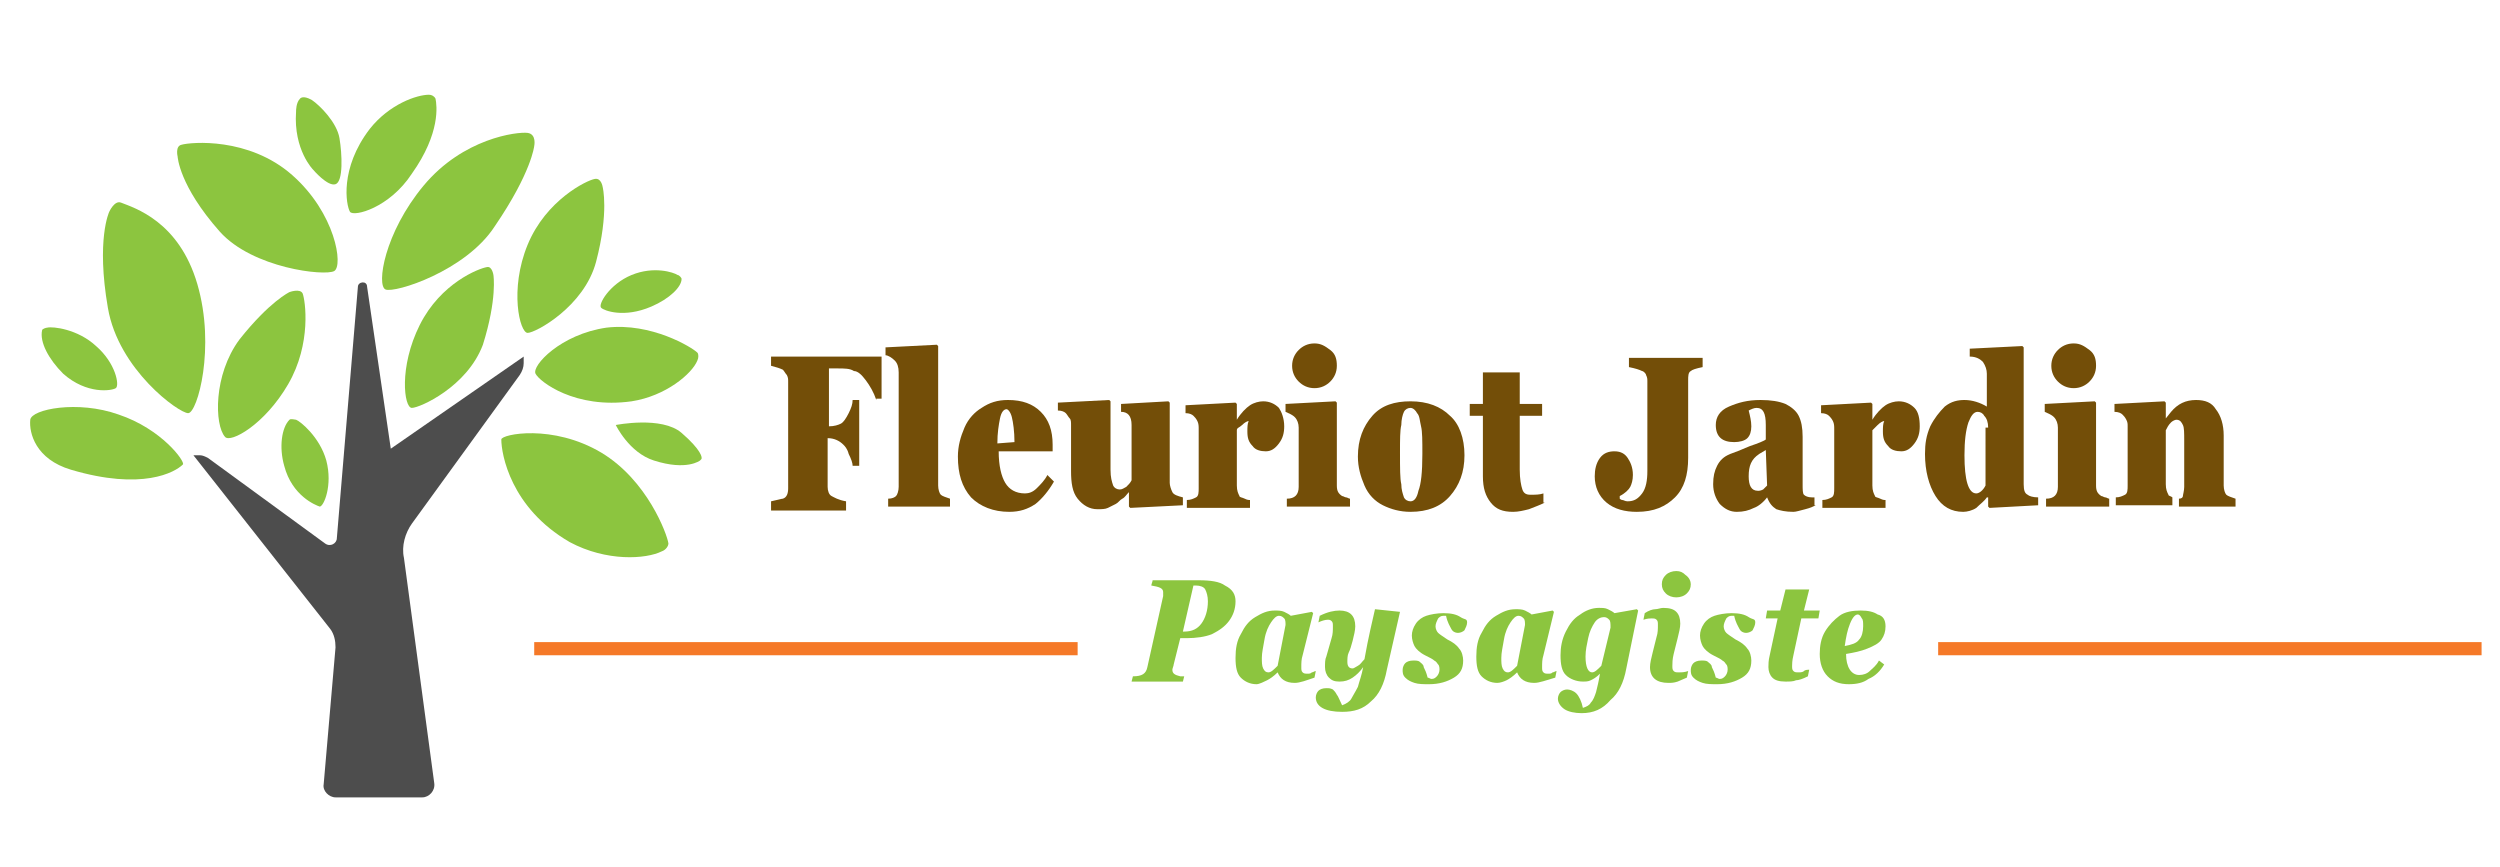 <?xml version="1.0" encoding="utf-8"?>
<!-- Generator: Adobe Illustrator 26.3.1, SVG Export Plug-In . SVG Version: 6.00 Build 0)  -->
<svg version="1.1" id="Calque_1" xmlns="http://www.w3.org/2000/svg" xmlns:xlink="http://www.w3.org/1999/xlink" x="0px" y="0px"
	 viewBox="0 0 190 65.9" style="enable-background:new 0 0 190 65.9;" xml:space="preserve">
<style type="text/css">
	.st0{fill:#4D4D4D;}
	.st1{fill:#8CC53F;}
	.st2{fill:#734E08;}
	.st3{fill:#F57928;}
</style>
<g>
	<path class="st0" d="M29.7,34.1l10.1-7v0.5c0,0.3-0.1,0.6-0.3,0.9l-8.2,11.3c-0.5,0.7-0.8,1.7-0.6,2.6L33,59.5
		c0.1,0.6-0.4,1.1-0.9,1.1h-6.6c-0.5,0-1-0.5-0.9-1l0.9-10.4c0-0.5-0.1-1-0.4-1.4L14.7,34.6h0.5c0.2,0,0.4,0.1,0.6,0.2l8.9,6.5
		c0.4,0.3,0.9,0,0.9-0.4l1.6-19.1c0-0.4,0.7-0.5,0.7,0L29.7,34.1z"/>
	<path class="st1" d="M37.5,20.9c0,0-0.1-0.7-0.5-0.6c-0.6,0.1-3.5,1.2-5.1,4.4c-1.6,3.2-1.2,6.3-0.6,6.3s4.2-1.6,5.4-4.8
		C37.8,22.7,37.5,20.9,37.5,20.9z"/>
	<path class="st1" d="M53,27.4c0.1-0.2,0.1-0.5,0-0.6c-0.4-0.4-3.5-2.3-6.9-1.9c-3.5,0.5-5.7,2.9-5.4,3.5s3,2.7,7.3,2.1
		C50.6,30.1,52.6,28.4,53,27.4z"/>
	<path class="st1" d="M50.3,41.9c0.3-0.1,0.5-0.4,0.5-0.6c-0.1-0.7-1.6-4.8-5.1-6.9c-3.7-2.2-7.6-1.4-7.6-1c0,1.1,0.7,5.2,5.2,7.8
		C46.1,42.7,49.1,42.5,50.3,41.9z"/>
	<path class="st1" d="M51.8,21.2c0-0.1-0.2-0.3-0.3-0.3c-0.3-0.2-1.8-0.7-3.5,0c-1.7,0.7-2.6,2.3-2.3,2.5c0.2,0.2,1.7,0.8,3.8-0.1
		C50.9,22.7,51.8,21.8,51.8,21.2z"/>
	<path class="st1" d="M45.8,14.2c0,0-0.1-0.7-0.6-0.6c-0.6,0.1-3.7,1.6-5.1,5s-0.6,6.7,0,6.7c0.6,0,4.3-2,5.2-5.4
		C46.3,16.1,45.8,14.2,45.8,14.2z"/>
	<path class="st1" d="M40.6,11.1c0,0,0.2-0.9-0.5-1c-0.8-0.1-4.9,0.4-7.9,4c-3,3.6-3.6,7.6-2.9,7.9s6.1-1.4,8.3-4.8
		C40.4,13.1,40.6,11.1,40.6,11.1z"/>
	<path class="st1" d="M46.8,32.3c0,0,3.5-0.7,5,0.6s1.6,1.9,1.5,2S53.2,35,53.2,35s-1,0.8-3.5,0C47.8,34.4,46.8,32.3,46.8,32.3z"/>
	<path class="st1" d="M22,22.2c0,0,0.8-0.3,1,0.1c0.2,0.5,0.7,3.8-1.1,6.9c-1.8,3.1-4.4,4.5-4.8,4c-0.8-0.9-0.9-4.7,1.1-7.4
		C20.5,22.9,22,22.2,22,22.2z"/>
	<path class="st1" d="M32.6,7.2c0.2,0,0.4,0.1,0.5,0.3c0.1,0.5,0.4,2.6-1.8,5.7c-1.7,2.6-4.4,3.3-4.7,2.9c-0.3-0.5-0.8-3.3,1.5-6.3
		C29.6,7.9,31.7,7.2,32.6,7.2z"/>
	<path class="st1" d="M2.3,31.9c0.1-0.8,3.6-1.5,6.7-0.4c3.3,1.1,5.1,3.6,4.9,3.8c-0.6,0.6-3.1,2-8.5,0.4
		C2.7,34.9,2.2,32.9,2.3,31.9z"/>
	<path class="st1" d="M3.2,25.1c0-0.1,0.3-0.2,0.4-0.2C4,24.8,5.9,25,7.3,26.3c1.5,1.3,1.8,3,1.5,3.2s-2.2,0.5-4-1.1
		C3.7,27.3,3,26,3.2,25.1z"/>
	<path class="st1" d="M22,31.9c0.1-0.1,0.4,0,0.5,0c0.3,0.1,1.8,1.3,2.3,3.1c0.5,1.9-0.2,3.5-0.5,3.5c-0.3-0.1-2.1-0.8-2.7-3.1
		C21.2,34,21.4,32.5,22,31.9z"/>
	<path class="st1" d="M8.3,16.1c0,0,0.4-0.9,0.9-0.7c1,0.4,4.4,1.4,5.8,6.2s0,9.8-0.7,9.8s-5.3-3.3-6.1-8
		C7.3,18.2,8.3,16.1,8.3,16.1z"/>
	<path class="st1" d="M13.5,11.9c0,0-0.2-0.8,0.3-0.9c0.7-0.2,5.1-0.6,8.4,2.3s3.9,6.9,3.2,7.3s-6.2-0.2-8.7-3
		C13.6,14.1,13.5,11.9,13.5,11.9z"/>
	<path class="st1" d="M22.8,7.5c0,0,0.2-0.3,0.9,0.1c0.6,0.4,1.9,1.7,2.1,2.9c0.2,1.2,0.3,3.3-0.3,3.5c-0.6,0.2-1.7-1.1-1.7-1.1
		s-1.5-1.5-1.3-4.4C22.5,8.4,22.5,7.8,22.8,7.5z"/>
</g>
<g>
	<g>
		<path class="st2" d="M66.6,30.4c-0.2-0.6-0.5-1.1-0.8-1.5c-0.3-0.4-0.6-0.7-0.9-0.7C64.6,28,64.2,28,63.6,28H63v4.4h0
			c0.4,0,0.7-0.1,0.9-0.2c0.2-0.1,0.4-0.4,0.6-0.8s0.3-0.7,0.3-1h0.5v5h-0.5c0-0.2-0.1-0.5-0.3-0.9c-0.1-0.4-0.3-0.6-0.4-0.7
			c-0.3-0.3-0.7-0.5-1.2-0.5h0v3.7c0,0.3,0.1,0.6,0.3,0.7c0.2,0.1,0.5,0.3,1.1,0.4v0.7h-5.7v-0.7c0.5-0.1,0.8-0.2,0.9-0.2
			c0.3-0.1,0.4-0.4,0.4-0.8V29c0-0.2,0-0.3-0.1-0.5c-0.1-0.1-0.2-0.3-0.3-0.4c-0.2-0.1-0.5-0.2-0.9-0.3v-0.7h8.4v3.2H66.6z"/>
		<path class="st2" d="M67.5,38.5v-0.6c0.3,0,0.5-0.1,0.6-0.2c0.1-0.1,0.2-0.4,0.2-0.7v-8.7c0-0.4-0.1-0.7-0.3-0.9
			c-0.2-0.2-0.5-0.4-0.7-0.4v-0.6l3.9-0.2l0.1,0.1v10.6c0,0.3,0.1,0.6,0.2,0.7c0.1,0.1,0.4,0.2,0.7,0.3v0.6H67.5z"/>
		<path class="st2" d="M80.1,36.6c-0.4,0.7-0.9,1.3-1.4,1.7c-0.6,0.4-1.2,0.6-2,0.6c-1.2,0-2.2-0.4-2.9-1.1c-0.7-0.8-1-1.8-1-3.1
			c0-0.8,0.2-1.5,0.5-2.2c0.3-0.7,0.8-1.2,1.3-1.5c0.6-0.4,1.2-0.6,2-0.6c1.1,0,1.9,0.3,2.5,0.9c0.6,0.6,0.9,1.4,0.9,2.5v0.5h-4.1
			c0,1.1,0.2,1.9,0.5,2.4c0.3,0.5,0.8,0.8,1.5,0.8c0.3,0,0.6-0.1,0.9-0.4c0.3-0.3,0.6-0.6,0.8-1L80.1,36.6z M77.1,33.6
			c0-0.8-0.1-1.5-0.2-1.9c-0.1-0.4-0.3-0.6-0.4-0.6c-0.2,0-0.4,0.2-0.5,0.7c-0.1,0.5-0.2,1.1-0.2,1.9L77.1,33.6z"/>
		<path class="st2" d="M85.9,38.6l-0.1-0.1v-1.1h0c-0.2,0.2-0.3,0.4-0.5,0.5s-0.3,0.3-0.5,0.4s-0.4,0.2-0.6,0.3
			c-0.2,0.1-0.5,0.1-0.8,0.1c-0.6,0-1.1-0.3-1.5-0.8c-0.4-0.5-0.5-1.2-0.5-2.1v-3.5c0-0.2,0-0.4-0.1-0.5c-0.1-0.1-0.2-0.3-0.3-0.4
			s-0.3-0.2-0.6-0.2v-0.6l3.9-0.2l0.1,0.1v5.2c0,0.6,0.1,0.9,0.2,1.2c0.1,0.2,0.3,0.3,0.5,0.3c0.2,0,0.3-0.1,0.5-0.2
			c0.2-0.2,0.3-0.3,0.4-0.5v-4.2c0-0.7-0.3-1-0.8-1v-0.6l3.6-0.2l0.1,0.1v6.1c0,0.2,0.1,0.5,0.2,0.7s0.4,0.3,0.8,0.4v0.6L85.9,38.6z
			"/>
		<path class="st2" d="M97.6,32.4c0,0.5-0.1,0.9-0.4,1.3c-0.3,0.4-0.6,0.6-1,0.6c-0.4,0-0.8-0.1-1-0.4c-0.3-0.3-0.4-0.6-0.4-1.1
			c0-0.3,0-0.6,0.1-0.8c-0.1,0-0.3,0.1-0.5,0.3S94,32.5,94,32.7v4.2c0,0.4,0.1,0.6,0.2,0.8c0,0.1,0.2,0.1,0.4,0.2s0.3,0.1,0.4,0.1
			v0.6h-4.8v-0.6c0.3,0,0.5-0.1,0.7-0.2c0.2-0.1,0.2-0.4,0.2-0.7v-4.5c0-0.2,0-0.4-0.1-0.6s-0.2-0.3-0.3-0.4
			c-0.1-0.1-0.3-0.2-0.6-0.2v-0.6l3.8-0.2l0.1,0.1v1.2h0c0.3-0.5,0.7-0.9,1-1.1c0.3-0.2,0.7-0.3,1-0.3c0.5,0,0.9,0.2,1.2,0.5
			C97.4,31.3,97.6,31.8,97.6,32.4z"/>
		<path class="st2" d="M97.8,38.5v-0.6c0.6,0,0.9-0.3,0.9-0.9v-4.5c0-0.3-0.1-0.6-0.3-0.8s-0.5-0.3-0.7-0.4v-0.6l3.8-0.2l0.1,0.1
			v6.3c0,0.4,0.1,0.6,0.4,0.8c0.1,0,0.2,0.1,0.3,0.1c0.1,0,0.2,0.1,0.3,0.1v0.6H97.8z M101.6,27.8c0,0.5-0.2,0.9-0.5,1.2
			c-0.3,0.3-0.7,0.5-1.2,0.5c-0.5,0-0.9-0.2-1.2-0.5s-0.5-0.7-0.5-1.2c0-0.5,0.2-0.9,0.5-1.2s0.7-0.5,1.2-0.5c0.5,0,0.8,0.2,1.2,0.5
			S101.6,27.3,101.6,27.8z"/>
		<path class="st2" d="M111.3,34.6c0,1.3-0.4,2.3-1.1,3.1c-0.7,0.8-1.7,1.2-3,1.2c-0.8,0-1.5-0.2-2.1-0.5c-0.6-0.3-1.1-0.8-1.4-1.5
			s-0.5-1.4-0.5-2.2c0-1.3,0.4-2.3,1.1-3.1c0.7-0.8,1.7-1.1,2.9-1.1c1.3,0,2.3,0.4,3,1.1C110.9,32.2,111.3,33.3,111.3,34.6z
			 M108.1,34.5c0-1,0-1.7-0.1-2.1c-0.1-0.4-0.1-0.8-0.3-1c-0.1-0.2-0.3-0.4-0.5-0.4c-0.2,0-0.4,0.1-0.5,0.3s-0.2,0.6-0.2,1
			c-0.1,0.4-0.1,1.1-0.1,2.1c0,1.2,0,2,0.1,2.4c0,0.4,0.1,0.7,0.2,1c0.1,0.2,0.3,0.3,0.5,0.3c0.3,0,0.5-0.3,0.6-0.8
			C108,36.8,108.1,35.9,108.1,34.5z"/>
		<path class="st2" d="M117.4,38.2c-0.4,0.2-0.7,0.3-1.2,0.5c-0.4,0.1-0.8,0.2-1.2,0.2c-0.8,0-1.3-0.2-1.7-0.7
			c-0.4-0.5-0.6-1.1-0.6-2v-4.6h-1v-0.9h1v-2.4h2.8v2.4h1.7v0.9h-1.7v4.1c0,0.7,0.1,1.2,0.2,1.5c0.1,0.3,0.3,0.4,0.6,0.4
			c0.4,0,0.7,0,1-0.1V38.2z"/>
		<path class="st2" d="M129.4,27.9c-0.5,0.1-0.8,0.2-0.9,0.3c-0.2,0.1-0.2,0.4-0.2,0.7v5.9c0,1.3-0.3,2.3-1,3
			c-0.7,0.7-1.6,1.1-2.9,1.1c-0.9,0-1.7-0.2-2.3-0.7s-0.9-1.2-0.9-2c0-0.5,0.1-1,0.4-1.4c0.3-0.4,0.7-0.5,1.1-0.5
			c0.5,0,0.8,0.2,1,0.5c0.2,0.3,0.4,0.7,0.4,1.3c0,0.4-0.1,0.7-0.2,0.9s-0.4,0.5-0.8,0.7v0.2c0,0,0.1,0.1,0.2,0.1
			c0.1,0,0.2,0.1,0.4,0.1c0.5,0,0.8-0.2,1.1-0.6s0.4-1,0.4-1.7V29c0-0.2,0-0.3-0.1-0.5c0-0.1-0.2-0.3-0.3-0.3
			c-0.2-0.1-0.5-0.2-1-0.3v-0.7h5.6V27.9z"/>
		<path class="st2" d="M138,38.4c-0.2,0.1-0.4,0.2-0.8,0.3c-0.4,0.1-0.7,0.2-0.9,0.2c-0.6,0-1-0.1-1.3-0.2c-0.3-0.2-0.5-0.4-0.7-0.9
			h0c-0.3,0.4-0.7,0.7-1,0.8c-0.4,0.2-0.8,0.3-1.3,0.3c-0.5,0-0.9-0.2-1.3-0.6c-0.3-0.4-0.5-0.9-0.5-1.5c0-0.6,0.1-1,0.3-1.4
			c0.2-0.4,0.5-0.7,1-0.9c0.3-0.1,0.8-0.3,1.5-0.6c0.6-0.2,1.1-0.4,1.2-0.5v-1.1c0-0.9-0.2-1.3-0.7-1.3c-0.2,0-0.4,0.1-0.6,0.2
			c0.1,0.4,0.2,0.8,0.2,1.2c0,0.4-0.1,0.7-0.3,0.9c-0.2,0.2-0.6,0.3-1,0.3c-0.9,0-1.4-0.4-1.4-1.3c0-0.6,0.3-1.1,1-1.4
			s1.4-0.5,2.4-0.5c0.8,0,1.4,0.1,1.9,0.3c0.4,0.2,0.8,0.5,1,0.9c0.2,0.4,0.3,0.9,0.3,1.6l0,2.2l0,1.4c0,0.4,0,0.7,0.1,0.8
			c0.1,0.1,0.3,0.2,0.6,0.2h0.2V38.4z M134.2,34.2l-0.5,0.3c-0.6,0.4-0.8,0.9-0.8,1.7c0,0.7,0.2,1.1,0.7,1.1c0.1,0,0.2,0,0.4-0.1
			c0.1-0.1,0.2-0.2,0.3-0.3L134.2,34.2z"/>
		<path class="st2" d="M145.9,32.4c0,0.5-0.1,0.9-0.4,1.3c-0.3,0.4-0.6,0.6-1,0.6c-0.4,0-0.8-0.1-1-0.4c-0.3-0.3-0.4-0.6-0.4-1.1
			c0-0.3,0-0.6,0.1-0.8c-0.1,0-0.3,0.1-0.5,0.3s-0.3,0.3-0.4,0.4v4.2c0,0.4,0.1,0.6,0.2,0.8c0,0.1,0.2,0.1,0.4,0.2
			c0.2,0.1,0.3,0.1,0.4,0.1v0.6h-4.8v-0.6c0.3,0,0.5-0.1,0.7-0.2c0.2-0.1,0.2-0.4,0.2-0.7v-4.5c0-0.2,0-0.4-0.1-0.6
			s-0.2-0.3-0.3-0.4c-0.1-0.1-0.3-0.2-0.6-0.2v-0.6l3.8-0.2l0.1,0.1v1.2h0c0.3-0.5,0.7-0.9,1-1.1c0.3-0.2,0.7-0.3,1-0.3
			c0.5,0,0.9,0.2,1.2,0.5C145.8,31.3,145.9,31.8,145.9,32.4z"/>
		<path class="st2" d="M151.2,38.6l-0.1-0.1v-0.7l-0.1,0c-0.2,0.3-0.5,0.5-0.8,0.8c-0.3,0.2-0.7,0.3-1,0.3c-0.9,0-1.6-0.4-2.1-1.2
			c-0.5-0.8-0.8-1.9-0.8-3.2c0-0.8,0.1-1.4,0.4-2.1c0.3-0.6,0.7-1.1,1.1-1.5c0.5-0.4,1-0.5,1.5-0.5c0.6,0,1.2,0.2,1.7,0.5v-2.5
			c0-0.3-0.1-0.6-0.3-0.9c-0.2-0.2-0.5-0.4-1-0.4v-0.6l4-0.2l0.1,0.1v10.4c0,0.5,0.1,0.7,0.3,0.8c0.1,0.1,0.4,0.2,0.8,0.2v0.6
			L151.2,38.6z M151.1,32.5c0-0.4-0.1-0.7-0.3-0.9c-0.1-0.2-0.3-0.3-0.5-0.3c-0.3,0-0.5,0.3-0.7,0.8c-0.2,0.6-0.3,1.4-0.3,2.5
			c0,1.9,0.3,2.9,0.9,2.9c0.2,0,0.5-0.2,0.7-0.6V32.5z"/>
		<path class="st2" d="M155.5,38.5v-0.6c0.6,0,0.9-0.3,0.9-0.9v-4.5c0-0.3-0.1-0.6-0.3-0.8s-0.5-0.3-0.7-0.4v-0.6l3.8-0.2l0.1,0.1
			v6.3c0,0.4,0.1,0.6,0.4,0.8c0.1,0,0.2,0.1,0.3,0.1c0.1,0,0.2,0.1,0.3,0.1v0.6H155.5z M159.3,27.8c0,0.5-0.2,0.9-0.5,1.2
			c-0.3,0.3-0.7,0.5-1.2,0.5c-0.5,0-0.9-0.2-1.2-0.5s-0.5-0.7-0.5-1.2c0-0.5,0.2-0.9,0.5-1.2s0.7-0.5,1.2-0.5c0.5,0,0.8,0.2,1.2,0.5
			S159.3,27.3,159.3,27.8z"/>
		<path class="st2" d="M165.6,38.5v-0.6c0.2,0,0.3-0.1,0.3-0.2c0-0.1,0.1-0.4,0.1-0.7v-3.5c0-0.6,0-1-0.1-1.2
			c-0.1-0.2-0.2-0.4-0.5-0.4c-0.1,0-0.3,0.1-0.4,0.2c-0.2,0.2-0.3,0.4-0.4,0.6v4.1c0,0.4,0.1,0.6,0.2,0.8c0,0.1,0.2,0.1,0.3,0.2v0.6
			h-4.3v-0.6c0.3,0,0.5-0.1,0.7-0.2c0.2-0.1,0.2-0.4,0.2-0.7v-4.5c0-0.2,0-0.3-0.1-0.5c-0.1-0.2-0.2-0.3-0.3-0.4s-0.3-0.2-0.6-0.2
			v-0.6l3.8-0.2l0.1,0.1v1.2h0l0.4-0.5c0.5-0.6,1.1-0.9,1.9-0.9c0.7,0,1.2,0.2,1.5,0.7c0.4,0.5,0.6,1.2,0.6,2v3.8
			c0,0.3,0.1,0.6,0.2,0.7s0.4,0.2,0.7,0.3v0.6H165.6z"/>
	</g>
	<g>
		<g>
			<path class="st1" d="M93.9,45.7c0,0.6-0.2,1.1-0.5,1.5c-0.3,0.4-0.7,0.7-1.3,1c-0.5,0.2-1.2,0.3-1.9,0.3h-0.5l-0.5,2
				c0,0.1-0.1,0.3-0.1,0.4c0,0.3,0.2,0.4,0.6,0.5l0.3,0l-0.1,0.4h-3.9l0.1-0.4c0.7,0,1-0.2,1.1-0.7l1.2-5.4c0-0.1,0-0.2,0-0.3
				c0-0.3-0.3-0.4-0.9-0.5c0-0.1,0.1-0.3,0.1-0.4h3.5c0.9,0,1.6,0.1,2,0.4C93.7,44.8,93.9,45.2,93.9,45.7z M91.8,45.7
				c0-0.4-0.1-0.7-0.2-0.9c-0.1-0.2-0.4-0.3-0.7-0.3h-0.2L89.9,48H90c0.6,0,1-0.2,1.3-0.6C91.6,47,91.8,46.4,91.8,45.7z"/>
			<path class="st1" d="M98.4,51.9c-0.7,0-1.1-0.3-1.3-0.8h0c-0.3,0.3-0.6,0.5-0.8,0.6S95.7,52,95.5,52c-0.5,0-0.9-0.2-1.2-0.5
				c-0.3-0.3-0.4-0.8-0.4-1.5c0-0.7,0.1-1.3,0.4-1.8c0.3-0.6,0.6-1,1.1-1.3c0.5-0.3,0.9-0.5,1.5-0.5c0.2,0,0.5,0,0.7,0.1
				c0.2,0.1,0.4,0.2,0.5,0.3l1.6-0.3l0.1,0.1L99,49.8c-0.1,0.3-0.1,0.6-0.1,0.9c0,0.2,0,0.3,0.1,0.4s0.2,0.1,0.4,0.1
				c0.1,0,0.2,0,0.3-0.1c0.1,0,0.2-0.1,0.3-0.1l-0.1,0.5C99.3,51.7,98.8,51.9,98.4,51.9z M97.7,47.5c0-0.2,0-0.4-0.1-0.5
				c-0.1-0.1-0.2-0.2-0.4-0.2c-0.2,0-0.4,0.2-0.6,0.5c-0.2,0.3-0.4,0.7-0.5,1.3s-0.2,1-0.2,1.4c0,0.3,0,0.6,0.1,0.8
				c0.1,0.2,0.2,0.3,0.4,0.3c0.2,0,0.4-0.2,0.7-0.5L97.7,47.5z"/>
			<path class="st1" d="M106.4,46.5l-0.5,2.2l-0.5,2.2c-0.2,1.1-0.6,1.9-1.2,2.4c-0.6,0.6-1.3,0.8-2.2,0.8c-1.3,0-2-0.4-2-1.1
				c0-0.2,0.1-0.4,0.2-0.5c0.1-0.1,0.3-0.2,0.6-0.2c0.2,0,0.3,0,0.5,0.1c0.1,0.1,0.2,0.2,0.3,0.4c0.1,0.1,0.2,0.4,0.4,0.8
				c0.3-0.1,0.6-0.3,0.7-0.5s0.3-0.5,0.5-0.9c0.1-0.4,0.3-0.9,0.4-1.5h0c-0.2,0.3-0.5,0.6-0.8,0.8c-0.3,0.2-0.6,0.3-1,0.3
				c-0.4,0-0.6-0.1-0.8-0.3c-0.2-0.2-0.3-0.5-0.3-0.8c0-0.3,0-0.6,0.1-0.8l0.4-1.4c0.1-0.3,0.1-0.6,0.1-0.9c0-0.2,0-0.3-0.1-0.4
				c-0.1-0.1-0.2-0.1-0.3-0.1c-0.2,0-0.5,0.1-0.7,0.2l0.1-0.5c0.6-0.3,1.1-0.4,1.5-0.4c0.4,0,0.7,0.1,0.9,0.3s0.3,0.5,0.3,0.9
				c0,0.3-0.1,0.7-0.2,1.1c-0.1,0.4-0.2,0.7-0.3,0.9c-0.1,0.2-0.1,0.5-0.1,0.7c0,0.3,0.1,0.5,0.4,0.5c0.1,0,0.2-0.1,0.4-0.2
				c0.2-0.1,0.3-0.3,0.5-0.5c0.3-1.7,0.6-2.9,0.8-3.8L106.4,46.5L106.4,46.5z"/>
			<path class="st1" d="M111.5,47.3c0,0.2-0.1,0.4-0.2,0.6c-0.1,0.1-0.3,0.2-0.5,0.2c-0.2,0-0.4-0.1-0.5-0.3c-0.1-0.2-0.3-0.5-0.4-1
				c0,0-0.1,0-0.2,0c-0.2,0-0.3,0.1-0.4,0.2c-0.1,0.2-0.2,0.4-0.2,0.6c0,0.2,0.1,0.4,0.2,0.5c0.1,0.1,0.4,0.3,0.7,0.5
				c0.4,0.2,0.7,0.4,0.9,0.7c0.2,0.2,0.3,0.6,0.3,0.9c0,0.6-0.2,1-0.7,1.3s-1.1,0.5-1.9,0.5c-0.4,0-0.8,0-1.1-0.1
				c-0.3-0.1-0.5-0.2-0.7-0.4c-0.2-0.2-0.2-0.4-0.2-0.6c0-0.2,0.1-0.4,0.2-0.5c0.1-0.1,0.3-0.2,0.6-0.2c0.2,0,0.4,0,0.5,0.1
				s0.3,0.2,0.3,0.4c0.1,0.2,0.2,0.4,0.3,0.8c0.1,0,0.2,0.1,0.3,0.1c0.2,0,0.3-0.1,0.4-0.2s0.2-0.3,0.2-0.5c0-0.1,0-0.3-0.1-0.4
				c-0.1-0.1-0.1-0.2-0.3-0.3c-0.1-0.1-0.3-0.2-0.7-0.4c-0.4-0.2-0.7-0.5-0.8-0.7c-0.1-0.2-0.2-0.5-0.2-0.8c0-0.3,0.1-0.6,0.3-0.9
				c0.2-0.3,0.5-0.5,0.8-0.6s0.8-0.2,1.3-0.2c0.6,0,1,0.1,1.3,0.3S111.5,47,111.5,47.3z"/>
			<path class="st1" d="M116.6,51.9c-0.7,0-1.1-0.3-1.3-0.8h0c-0.3,0.3-0.6,0.5-0.8,0.6s-0.5,0.2-0.7,0.2c-0.5,0-0.9-0.2-1.2-0.5
				c-0.3-0.3-0.4-0.8-0.4-1.5c0-0.7,0.1-1.3,0.4-1.8c0.3-0.6,0.6-1,1.1-1.3c0.5-0.3,0.9-0.5,1.5-0.5c0.2,0,0.5,0,0.7,0.1
				c0.2,0.1,0.4,0.2,0.5,0.3l1.6-0.3l0.1,0.1l-0.8,3.3c-0.1,0.3-0.1,0.6-0.1,0.9c0,0.2,0,0.3,0.1,0.4s0.2,0.1,0.4,0.1
				c0.1,0,0.2,0,0.3-0.1c0.1,0,0.2-0.1,0.3-0.1l-0.1,0.5C117.5,51.7,117,51.9,116.6,51.9z M115.9,47.5c0-0.2,0-0.4-0.1-0.5
				c-0.1-0.1-0.2-0.2-0.4-0.2c-0.2,0-0.4,0.2-0.6,0.5c-0.2,0.3-0.4,0.7-0.5,1.3s-0.2,1-0.2,1.4c0,0.3,0,0.6,0.1,0.8
				c0.1,0.2,0.2,0.3,0.4,0.3c0.2,0,0.4-0.2,0.7-0.5L115.9,47.5z"/>
			<path class="st1" d="M120.2,54.2c-0.5,0-1-0.1-1.3-0.3c-0.3-0.2-0.5-0.5-0.5-0.8c0-0.2,0.1-0.4,0.2-0.5c0.1-0.1,0.3-0.2,0.5-0.2
				c0.2,0,0.5,0.1,0.7,0.3c0.2,0.2,0.4,0.6,0.5,1.1c0.3-0.1,0.5-0.2,0.6-0.4c0.2-0.2,0.3-0.5,0.4-0.8c0.1-0.4,0.2-0.8,0.3-1.4h0
				c-0.3,0.3-0.5,0.4-0.7,0.5c-0.2,0.1-0.4,0.1-0.6,0.1c-0.5,0-1-0.2-1.3-0.5c-0.3-0.3-0.4-0.8-0.4-1.5c0-0.6,0.1-1.2,0.4-1.8
				c0.3-0.6,0.6-1,1.1-1.3c0.4-0.3,0.9-0.5,1.4-0.5c0.3,0,0.5,0,0.7,0.1s0.4,0.2,0.5,0.3l1.7-0.3l0.1,0.1l-0.9,4.4
				c-0.2,1.1-0.6,1.9-1.2,2.4C121.8,53.9,121.1,54.2,120.2,54.2z M122.4,47.7c0-0.3,0-0.5-0.1-0.6c-0.1-0.1-0.2-0.2-0.4-0.2
				c-0.2,0-0.5,0.1-0.7,0.4c-0.2,0.3-0.4,0.7-0.5,1.2c-0.1,0.5-0.2,0.9-0.2,1.4c0,0.8,0.2,1.2,0.5,1.2c0.2,0,0.4-0.2,0.7-0.5
				L122.4,47.7z"/>
			<path class="st1" d="M126.8,51.9c-0.9,0-1.4-0.4-1.4-1.2c0-0.3,0.1-0.7,0.2-1.1l0.3-1.2c0.1-0.3,0.1-0.6,0.1-0.9
				c0-0.2,0-0.3-0.1-0.4c-0.1-0.1-0.2-0.1-0.4-0.1c-0.1,0-0.3,0-0.6,0.1l0.1-0.5c0.3-0.2,0.6-0.3,0.8-0.3s0.4-0.1,0.6-0.1
				c0.5,0,0.8,0.1,1,0.3c0.2,0.2,0.3,0.5,0.3,0.9c0,0.3-0.1,0.7-0.2,1.1l-0.3,1.2c-0.1,0.4-0.1,0.7-0.1,0.9c0,0.2,0,0.3,0.1,0.4
				c0.1,0.1,0.2,0.1,0.4,0.1c0.2,0,0.4,0,0.7-0.1l-0.1,0.5c-0.2,0.1-0.5,0.2-0.7,0.3C127.2,51.9,127,51.9,126.8,51.9z M128.5,44.4
				c0,0.3-0.1,0.5-0.3,0.7s-0.5,0.3-0.8,0.3s-0.6-0.1-0.8-0.3c-0.2-0.2-0.3-0.4-0.3-0.7c0-0.3,0.1-0.5,0.3-0.7
				c0.2-0.2,0.5-0.3,0.8-0.3c0.3,0,0.5,0.1,0.7,0.3C128.4,43.9,128.5,44.2,128.5,44.4z"/>
			<path class="st1" d="M133.4,47.3c0,0.2-0.1,0.4-0.2,0.6c-0.1,0.1-0.3,0.2-0.5,0.2c-0.2,0-0.4-0.1-0.5-0.3c-0.1-0.2-0.3-0.5-0.4-1
				c0,0-0.1,0-0.2,0c-0.2,0-0.3,0.1-0.4,0.2c-0.1,0.2-0.2,0.4-0.2,0.6c0,0.2,0.1,0.4,0.2,0.5c0.1,0.1,0.4,0.3,0.7,0.5
				c0.4,0.2,0.7,0.4,0.9,0.7c0.2,0.2,0.3,0.6,0.3,0.9c0,0.6-0.2,1-0.7,1.3s-1.1,0.5-1.9,0.5c-0.4,0-0.8,0-1.1-0.1
				c-0.3-0.1-0.5-0.2-0.7-0.4c-0.2-0.2-0.2-0.4-0.2-0.6c0-0.2,0.1-0.4,0.2-0.5c0.1-0.1,0.3-0.2,0.6-0.2c0.2,0,0.4,0,0.5,0.1
				s0.3,0.2,0.3,0.4c0.1,0.2,0.2,0.4,0.3,0.8c0.1,0,0.2,0.1,0.3,0.1c0.2,0,0.3-0.1,0.4-0.2s0.2-0.3,0.2-0.5c0-0.1,0-0.3-0.1-0.4
				c-0.1-0.1-0.1-0.2-0.3-0.3c-0.1-0.1-0.3-0.2-0.7-0.4c-0.4-0.2-0.7-0.5-0.8-0.7c-0.1-0.2-0.2-0.5-0.2-0.8c0-0.3,0.1-0.6,0.3-0.9
				c0.2-0.3,0.5-0.5,0.8-0.6s0.8-0.2,1.3-0.2c0.6,0,1,0.1,1.3,0.3S133.4,47,133.4,47.3z"/>
			<path class="st1" d="M136.2,50.6c0,0.2,0,0.3,0.1,0.4c0.1,0.1,0.2,0.1,0.4,0.1c0.1,0,0.3,0,0.4-0.1s0.3-0.1,0.4-0.1l-0.1,0.5
				c-0.4,0.2-0.7,0.3-0.9,0.3c-0.2,0.1-0.5,0.1-0.8,0.1c-0.5,0-0.8-0.1-1-0.3s-0.3-0.5-0.3-0.8c0-0.2,0-0.5,0.1-0.9l0.6-2.8h-0.9
				l0.1-0.6h1l0.4-1.6h1.8l-0.4,1.6h1.2l-0.1,0.6h-1.3l-0.6,2.8C136.2,50.2,136.2,50.5,136.2,50.6z"/>
			<path class="st1" d="M143.3,47.6c0,0.4-0.1,0.7-0.3,1c-0.2,0.3-0.6,0.5-1.1,0.7c-0.5,0.2-1,0.3-1.6,0.4c0,1,0.4,1.6,1,1.6
				c0.3,0,0.6-0.1,0.8-0.3c0.2-0.2,0.5-0.4,0.7-0.8l0.4,0.3c-0.3,0.5-0.7,0.9-1.2,1.1c-0.4,0.3-0.9,0.4-1.5,0.4
				c-0.7,0-1.2-0.2-1.6-0.6s-0.6-1-0.6-1.7c0-0.6,0.1-1.2,0.4-1.7c0.3-0.5,0.7-0.9,1.1-1.2s1-0.4,1.6-0.4c0.6,0,1,0.1,1.3,0.3
				C143.1,46.8,143.3,47.1,143.3,47.6z M141.2,46.7c-0.2,0-0.4,0.2-0.6,0.7c-0.2,0.5-0.3,1-0.4,1.7c0.5-0.1,0.9-0.2,1.1-0.5
				c0.2-0.2,0.3-0.6,0.3-1c0-0.3,0-0.5-0.1-0.6C141.4,46.8,141.3,46.7,141.2,46.7z"/>
		</g>
	</g>
	<rect x="40.6" y="48.8" class="st3" width="41.3" height="1"/>
	<rect x="147.3" y="48.8" class="st3" width="41.3" height="1"/>
</g>
</svg>
